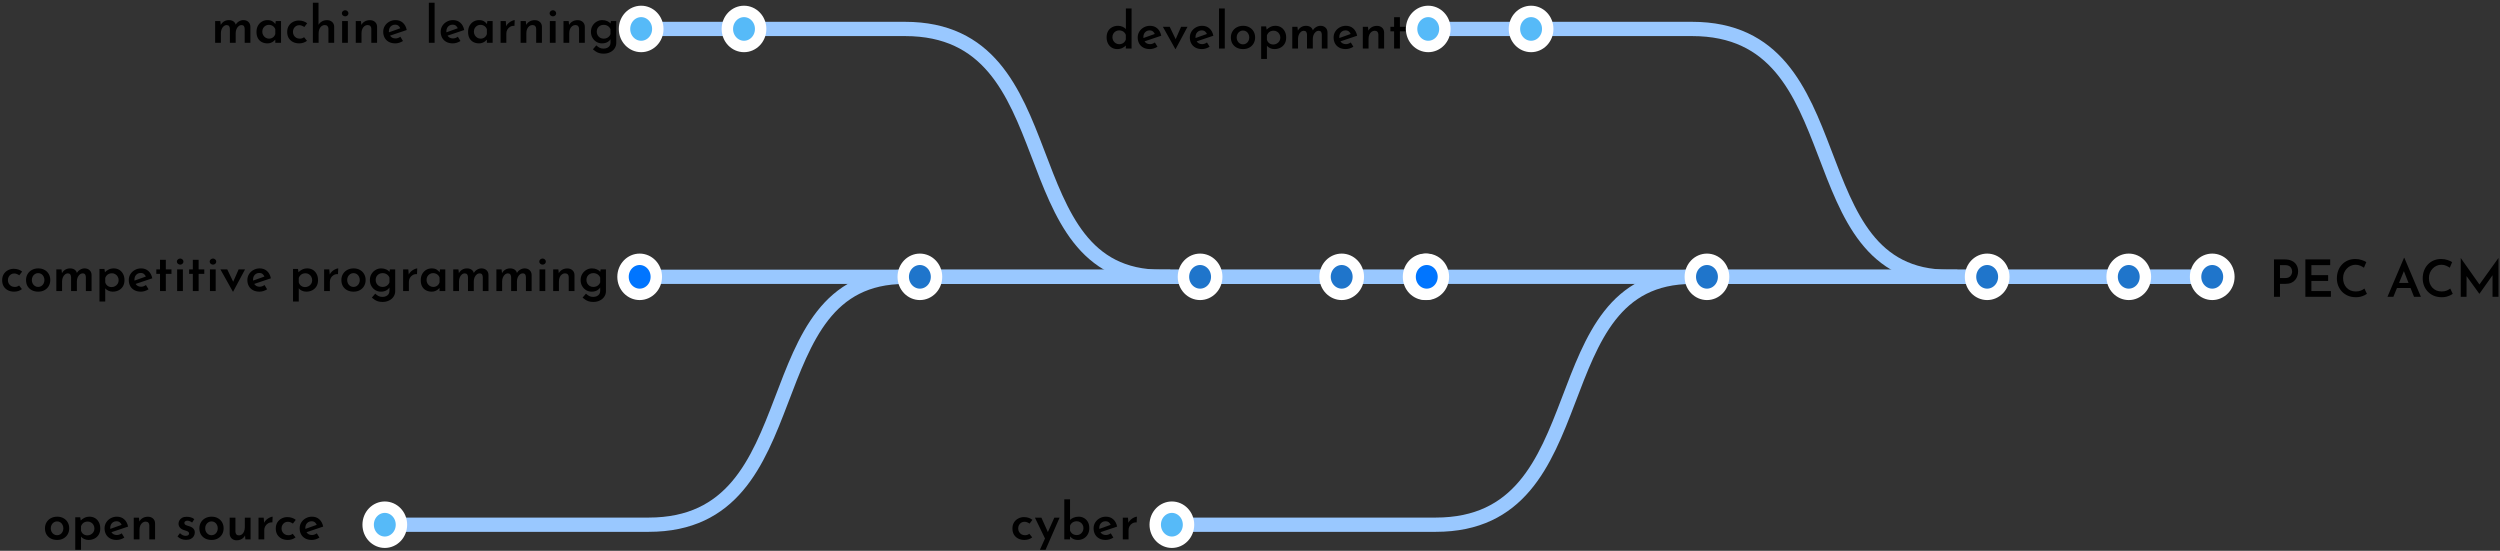 <svg width="876" height="193" viewBox="0 0 876 193" fill="none" xmlns="http://www.w3.org/2000/svg">
    <rect x="0" y="0" width="876" height="193" fill="#333333" stroke="none"/>
    <path d="M77.204 7.386L77.384 8.934L77.312 8.808C77.6 8.256 77.99 7.824 78.482 7.512C78.986 7.2 79.568 7.044 80.228 7.044C80.648 7.044 81.02 7.11 81.344 7.242C81.668 7.374 81.938 7.56 82.154 7.8C82.382 8.04 82.532 8.34 82.604 8.7L82.496 8.736C82.808 8.22 83.21 7.812 83.702 7.512C84.194 7.2 84.716 7.044 85.268 7.044C86.012 7.044 86.606 7.26 87.05 7.692C87.494 8.112 87.722 8.658 87.734 9.33V15H85.736V10.122C85.724 9.75 85.646 9.444 85.502 9.204C85.358 8.952 85.088 8.814 84.692 8.79C84.26 8.79 83.888 8.928 83.576 9.204C83.264 9.468 83.018 9.816 82.838 10.248C82.67 10.668 82.586 11.118 82.586 11.598V15H80.552V10.122C80.54 9.75 80.456 9.444 80.3 9.204C80.144 8.952 79.868 8.814 79.472 8.79C79.052 8.79 78.686 8.928 78.374 9.204C78.062 9.468 77.822 9.816 77.654 10.248C77.486 10.668 77.402 11.112 77.402 11.58V15H75.386V7.386H77.204ZM93.707 15.198C92.987 15.198 92.333 15.048 91.745 14.748C91.169 14.448 90.713 14.004 90.377 13.416C90.041 12.816 89.873 12.078 89.873 11.202C89.873 10.338 90.047 9.6 90.395 8.988C90.755 8.364 91.223 7.884 91.799 7.548C92.387 7.212 93.023 7.044 93.707 7.044C94.439 7.044 95.027 7.188 95.471 7.476C95.927 7.764 96.281 8.106 96.533 8.502L96.425 8.79L96.623 7.386H98.477V15H96.461V13.146L96.659 13.632C96.611 13.704 96.515 13.824 96.371 13.992C96.227 14.148 96.029 14.322 95.777 14.514C95.525 14.706 95.225 14.868 94.877 15C94.541 15.132 94.151 15.198 93.707 15.198ZM94.265 13.542C94.625 13.542 94.949 13.476 95.237 13.344C95.537 13.212 95.789 13.026 95.993 12.786C96.209 12.546 96.365 12.258 96.461 11.922V10.266C96.365 9.954 96.209 9.684 95.993 9.456C95.777 9.216 95.513 9.03 95.201 8.898C94.901 8.766 94.565 8.7 94.193 8.7C93.785 8.7 93.407 8.802 93.059 9.006C92.711 9.21 92.429 9.492 92.213 9.852C92.009 10.212 91.907 10.626 91.907 11.094C91.907 11.55 92.015 11.964 92.231 12.336C92.447 12.708 92.735 13.002 93.095 13.218C93.455 13.434 93.845 13.542 94.265 13.542ZM107.561 14.298C107.225 14.574 106.811 14.796 106.319 14.964C105.839 15.12 105.353 15.198 104.861 15.198C104.021 15.198 103.283 15.036 102.647 14.712C102.011 14.376 101.513 13.914 101.153 13.326C100.805 12.726 100.631 12.012 100.631 11.184C100.631 10.356 100.817 9.642 101.189 9.042C101.573 8.442 102.071 7.986 102.683 7.674C103.307 7.35 103.967 7.188 104.663 7.188C105.299 7.188 105.863 7.278 106.355 7.458C106.847 7.626 107.273 7.86 107.633 8.16L106.625 9.474C106.433 9.318 106.181 9.174 105.869 9.042C105.569 8.898 105.227 8.826 104.843 8.826C104.435 8.826 104.063 8.928 103.727 9.132C103.403 9.336 103.139 9.618 102.935 9.978C102.743 10.326 102.647 10.728 102.647 11.184C102.647 11.616 102.749 12.012 102.953 12.372C103.157 12.732 103.439 13.02 103.799 13.236C104.159 13.44 104.573 13.542 105.041 13.542C105.341 13.542 105.617 13.5 105.869 13.416C106.133 13.32 106.361 13.194 106.553 13.038L107.561 14.298ZM109.628 15V0.96H111.608V9.06L111.572 8.754C111.836 8.262 112.226 7.86 112.742 7.548C113.258 7.224 113.876 7.062 114.596 7.062C115.316 7.062 115.91 7.272 116.378 7.692C116.846 8.112 117.086 8.664 117.098 9.348V15H115.082V10.068C115.07 9.684 114.962 9.378 114.758 9.15C114.554 8.91 114.23 8.784 113.786 8.772C113.378 8.772 113.012 8.898 112.688 9.15C112.364 9.402 112.106 9.744 111.914 10.176C111.734 10.596 111.644 11.076 111.644 11.616V15H109.628ZM119.876 7.386H121.892V15H119.876V7.386ZM119.786 4.668C119.786 4.356 119.906 4.098 120.146 3.894C120.398 3.69 120.668 3.588 120.956 3.588C121.244 3.588 121.502 3.69 121.73 3.894C121.97 4.098 122.09 4.356 122.09 4.668C122.09 4.98 121.97 5.238 121.73 5.442C121.502 5.634 121.244 5.73 120.956 5.73C120.668 5.73 120.398 5.628 120.146 5.424C119.906 5.22 119.786 4.968 119.786 4.668ZM126.475 7.386L126.655 9.024L126.583 8.808C126.847 8.28 127.237 7.86 127.753 7.548C128.281 7.224 128.905 7.062 129.625 7.062C130.345 7.062 130.939 7.272 131.407 7.692C131.875 8.112 132.115 8.664 132.127 9.348V15H130.111V10.068C130.099 9.684 129.991 9.378 129.787 9.15C129.583 8.91 129.259 8.784 128.815 8.772C128.407 8.772 128.041 8.898 127.717 9.15C127.393 9.39 127.135 9.726 126.943 10.158C126.763 10.578 126.673 11.064 126.673 11.616V15H124.657V7.386H126.475ZM138.542 15.198C137.642 15.198 136.874 15.024 136.238 14.676C135.602 14.328 135.116 13.848 134.78 13.236C134.444 12.612 134.276 11.91 134.276 11.13C134.276 10.362 134.468 9.672 134.852 9.06C135.236 8.448 135.752 7.962 136.4 7.602C137.06 7.23 137.786 7.044 138.578 7.044C139.622 7.044 140.48 7.35 141.152 7.962C141.836 8.562 142.292 9.414 142.52 10.518L136.382 12.588L135.914 11.454L140.702 9.744L140.288 9.978C140.156 9.618 139.94 9.306 139.64 9.042C139.352 8.778 138.944 8.646 138.416 8.646C137.996 8.646 137.624 8.748 137.3 8.952C136.976 9.144 136.718 9.42 136.526 9.78C136.346 10.128 136.256 10.542 136.256 11.022C136.256 11.514 136.358 11.946 136.562 12.318C136.766 12.69 137.042 12.978 137.39 13.182C137.738 13.374 138.134 13.47 138.578 13.47C138.89 13.47 139.19 13.416 139.478 13.308C139.766 13.2 140.036 13.056 140.288 12.876L141.206 14.37C140.81 14.622 140.372 14.826 139.892 14.982C139.424 15.126 138.974 15.198 138.542 15.198ZM150.269 0.96H152.285V15H150.269V0.96ZM158.686 15.198C157.786 15.198 157.018 15.024 156.382 14.676C155.746 14.328 155.26 13.848 154.924 13.236C154.588 12.612 154.42 11.91 154.42 11.13C154.42 10.362 154.612 9.672 154.996 9.06C155.38 8.448 155.896 7.962 156.544 7.602C157.204 7.23 157.93 7.044 158.722 7.044C159.766 7.044 160.624 7.35 161.296 7.962C161.98 8.562 162.436 9.414 162.664 10.518L156.526 12.588L156.058 11.454L160.846 9.744L160.432 9.978C160.3 9.618 160.084 9.306 159.784 9.042C159.496 8.778 159.088 8.646 158.56 8.646C158.14 8.646 157.768 8.748 157.444 8.952C157.12 9.144 156.862 9.42 156.67 9.78C156.49 10.128 156.4 10.542 156.4 11.022C156.4 11.514 156.502 11.946 156.706 12.318C156.91 12.69 157.186 12.978 157.534 13.182C157.882 13.374 158.278 13.47 158.722 13.47C159.034 13.47 159.334 13.416 159.622 13.308C159.91 13.2 160.18 13.056 160.432 12.876L161.35 14.37C160.954 14.622 160.516 14.826 160.036 14.982C159.568 15.126 159.118 15.198 158.686 15.198ZM167.852 15.198C167.132 15.198 166.478 15.048 165.89 14.748C165.314 14.448 164.858 14.004 164.522 13.416C164.186 12.816 164.018 12.078 164.018 11.202C164.018 10.338 164.192 9.6 164.54 8.988C164.9 8.364 165.368 7.884 165.944 7.548C166.532 7.212 167.168 7.044 167.852 7.044C168.584 7.044 169.172 7.188 169.616 7.476C170.072 7.764 170.426 8.106 170.678 8.502L170.57 8.79L170.768 7.386H172.622V15H170.606V13.146L170.804 13.632C170.756 13.704 170.66 13.824 170.516 13.992C170.372 14.148 170.174 14.322 169.922 14.514C169.67 14.706 169.37 14.868 169.022 15C168.686 15.132 168.296 15.198 167.852 15.198ZM168.41 13.542C168.77 13.542 169.094 13.476 169.382 13.344C169.682 13.212 169.934 13.026 170.138 12.786C170.354 12.546 170.51 12.258 170.606 11.922V10.266C170.51 9.954 170.354 9.684 170.138 9.456C169.922 9.216 169.658 9.03 169.346 8.898C169.046 8.766 168.71 8.7 168.338 8.7C167.93 8.7 167.552 8.802 167.204 9.006C166.856 9.21 166.574 9.492 166.358 9.852C166.154 10.212 166.052 10.626 166.052 11.094C166.052 11.55 166.16 11.964 166.376 12.336C166.592 12.708 166.88 13.002 167.24 13.218C167.6 13.434 167.99 13.542 168.41 13.542ZM177.224 7.386L177.404 9.546L177.332 9.24C177.548 8.784 177.842 8.394 178.214 8.07C178.598 7.734 178.988 7.482 179.384 7.314C179.78 7.134 180.104 7.044 180.356 7.044L180.266 9.06C179.69 9.012 179.186 9.12 178.754 9.384C178.334 9.636 178.004 9.972 177.764 10.392C177.536 10.812 177.422 11.256 177.422 11.724V15H175.406V7.386H177.224ZM184.237 7.386L184.417 9.024L184.345 8.808C184.609 8.28 184.999 7.86 185.515 7.548C186.043 7.224 186.667 7.062 187.387 7.062C188.107 7.062 188.701 7.272 189.169 7.692C189.637 8.112 189.877 8.664 189.889 9.348V15H187.873V10.068C187.861 9.684 187.753 9.378 187.549 9.15C187.345 8.91 187.021 8.784 186.577 8.772C186.169 8.772 185.803 8.898 185.479 9.15C185.155 9.39 184.897 9.726 184.705 10.158C184.525 10.578 184.435 11.064 184.435 11.616V15H182.419V7.386H184.237ZM192.667 7.386H194.683V15H192.667V7.386ZM192.577 4.668C192.577 4.356 192.697 4.098 192.937 3.894C193.189 3.69 193.459 3.588 193.747 3.588C194.035 3.588 194.293 3.69 194.521 3.894C194.761 4.098 194.881 4.356 194.881 4.668C194.881 4.98 194.761 5.238 194.521 5.442C194.293 5.634 194.035 5.73 193.747 5.73C193.459 5.73 193.189 5.628 192.937 5.424C192.697 5.22 192.577 4.968 192.577 4.668ZM199.267 7.386L199.447 9.024L199.375 8.808C199.639 8.28 200.029 7.86 200.545 7.548C201.073 7.224 201.697 7.062 202.417 7.062C203.137 7.062 203.731 7.272 204.199 7.692C204.667 8.112 204.907 8.664 204.919 9.348V15H202.903V10.068C202.891 9.684 202.783 9.378 202.579 9.15C202.375 8.91 202.051 8.784 201.607 8.772C201.199 8.772 200.833 8.898 200.509 9.15C200.185 9.39 199.927 9.726 199.735 10.158C199.555 10.578 199.465 11.064 199.465 11.616V15H197.449V7.386H199.267ZM211.495 18.798C210.871 18.798 210.337 18.726 209.893 18.582C209.449 18.438 209.053 18.246 208.705 18.006C208.369 17.778 208.051 17.538 207.751 17.286L208.939 15.9C209.287 16.224 209.653 16.494 210.037 16.71C210.433 16.926 210.907 17.034 211.459 17.034C211.951 17.034 212.377 16.95 212.737 16.782C213.109 16.614 213.397 16.38 213.601 16.08C213.805 15.78 213.913 15.42 213.925 15V13.11L214.051 13.488C213.847 13.956 213.475 14.358 212.935 14.694C212.395 15.03 211.723 15.198 210.919 15.198C210.223 15.198 209.581 15.024 208.993 14.676C208.405 14.316 207.937 13.83 207.589 13.218C207.241 12.606 207.067 11.916 207.067 11.148C207.067 10.356 207.247 9.654 207.607 9.042C207.979 8.418 208.465 7.932 209.065 7.584C209.677 7.224 210.325 7.044 211.009 7.044C211.681 7.044 212.275 7.164 212.791 7.404C213.319 7.644 213.715 7.944 213.979 8.304L213.871 8.592L214.087 7.386H215.941V15.036C215.941 15.744 215.749 16.38 215.365 16.944C214.993 17.52 214.471 17.97 213.799 18.294C213.139 18.63 212.371 18.798 211.495 18.798ZM209.101 11.094C209.101 11.55 209.203 11.964 209.407 12.336C209.623 12.708 209.911 13.002 210.271 13.218C210.643 13.434 211.057 13.542 211.513 13.542C211.909 13.542 212.263 13.476 212.575 13.344C212.899 13.212 213.175 13.026 213.403 12.786C213.643 12.546 213.817 12.264 213.925 11.94V10.284C213.817 9.96 213.643 9.684 213.403 9.456C213.175 9.216 212.899 9.03 212.575 8.898C212.263 8.766 211.909 8.7 211.513 8.7C211.057 8.7 210.643 8.802 210.271 9.006C209.911 9.21 209.623 9.492 209.407 9.852C209.203 10.212 209.101 10.626 209.101 11.094Z" fill="black"/>
    <path d="M15.756 185.112C15.756 184.344 15.936 183.654 16.296 183.042C16.656 182.418 17.16 181.932 17.808 181.584C18.468 181.224 19.212 181.044 20.04 181.044C20.892 181.044 21.63 181.224 22.254 181.584C22.89 181.932 23.382 182.418 23.73 183.042C24.078 183.654 24.252 184.344 24.252 185.112C24.252 185.88 24.078 186.576 23.73 187.2C23.382 187.812 22.89 188.298 22.254 188.658C21.63 189.018 20.886 189.198 20.022 189.198C19.206 189.198 18.474 189.036 17.826 188.712C17.178 188.376 16.668 187.902 16.296 187.29C15.936 186.678 15.756 185.952 15.756 185.112ZM17.79 185.13C17.79 185.574 17.886 185.982 18.078 186.354C18.27 186.714 18.534 187.002 18.87 187.218C19.206 187.434 19.578 187.542 19.986 187.542C20.43 187.542 20.814 187.434 21.138 187.218C21.474 187.002 21.732 186.714 21.912 186.354C22.104 185.982 22.2 185.574 22.2 185.13C22.2 184.674 22.104 184.266 21.912 183.906C21.732 183.534 21.474 183.24 21.138 183.024C20.814 182.808 20.43 182.7 19.986 182.7C19.566 182.7 19.188 182.814 18.852 183.042C18.528 183.258 18.27 183.546 18.078 183.906C17.886 184.266 17.79 184.674 17.79 185.13ZM30.996 189.198C30.468 189.198 29.958 189.084 29.466 188.856C28.974 188.628 28.578 188.316 28.278 187.92L28.386 187.308V192.654H26.37V181.242H28.116L28.386 183.006L28.206 182.466C28.578 182.058 29.028 181.722 29.556 181.458C30.096 181.182 30.702 181.044 31.374 181.044C32.094 181.044 32.736 181.212 33.3 181.548C33.864 181.884 34.308 182.364 34.632 182.988C34.968 183.6 35.136 184.326 35.136 185.166C35.136 186.006 34.956 186.726 34.596 187.326C34.236 187.926 33.744 188.388 33.12 188.712C32.496 189.036 31.788 189.198 30.996 189.198ZM30.6 187.596C31.044 187.596 31.452 187.494 31.824 187.29C32.208 187.086 32.514 186.804 32.742 186.444C32.97 186.072 33.084 185.658 33.084 185.202C33.084 184.722 32.976 184.302 32.76 183.942C32.556 183.57 32.274 183.282 31.914 183.078C31.566 182.862 31.176 182.754 30.744 182.754C30.348 182.754 29.994 182.82 29.682 182.952C29.37 183.084 29.106 183.276 28.89 183.528C28.674 183.768 28.506 184.056 28.386 184.392V185.922C28.47 186.246 28.614 186.534 28.818 186.786C29.022 187.038 29.28 187.236 29.592 187.38C29.904 187.524 30.24 187.596 30.6 187.596ZM40.905 189.198C40.005 189.198 39.237 189.024 38.601 188.676C37.965 188.328 37.479 187.848 37.143 187.236C36.807 186.612 36.639 185.91 36.639 185.13C36.639 184.362 36.831 183.672 37.215 183.06C37.599 182.448 38.115 181.962 38.763 181.602C39.423 181.23 40.149 181.044 40.941 181.044C41.985 181.044 42.843 181.35 43.515 181.962C44.199 182.562 44.655 183.414 44.883 184.518L38.745 186.588L38.277 185.454L43.065 183.744L42.651 183.978C42.519 183.618 42.303 183.306 42.003 183.042C41.715 182.778 41.307 182.646 40.779 182.646C40.359 182.646 39.987 182.748 39.663 182.952C39.339 183.144 39.081 183.42 38.889 183.78C38.709 184.128 38.619 184.542 38.619 185.022C38.619 185.514 38.721 185.946 38.925 186.318C39.129 186.69 39.405 186.978 39.753 187.182C40.101 187.374 40.497 187.47 40.941 187.47C41.253 187.47 41.553 187.416 41.841 187.308C42.129 187.2 42.399 187.056 42.651 186.876L43.569 188.37C43.173 188.622 42.735 188.826 42.255 188.982C41.787 189.126 41.337 189.198 40.905 189.198ZM48.684 181.386L48.864 183.024L48.792 182.808C49.056 182.28 49.447 181.86 49.962 181.548C50.49 181.224 51.114 181.062 51.834 181.062C52.554 181.062 53.148 181.272 53.617 181.692C54.084 182.112 54.325 182.664 54.337 183.348V189H52.321V184.068C52.309 183.684 52.2 183.378 51.996 183.15C51.792 182.91 51.468 182.784 51.025 182.772C50.617 182.772 50.251 182.898 49.926 183.15C49.602 183.39 49.344 183.726 49.153 184.158C48.972 184.578 48.883 185.064 48.883 185.616V189H46.867V181.386H48.684ZM65.166 189.162C64.59 189.162 64.038 189.06 63.51 188.856C62.994 188.652 62.556 188.352 62.196 187.956L63.06 186.822C63.396 187.146 63.726 187.386 64.05 187.542C64.386 187.686 64.704 187.758 65.004 187.758C65.232 187.758 65.436 187.734 65.616 187.686C65.808 187.626 65.958 187.536 66.066 187.416C66.186 187.296 66.246 187.134 66.246 186.93C66.246 186.69 66.162 186.504 65.994 186.372C65.826 186.228 65.61 186.114 65.346 186.03C65.082 185.934 64.806 185.844 64.518 185.76C63.858 185.556 63.366 185.256 63.042 184.86C62.718 184.464 62.556 184.008 62.556 183.492C62.556 183.096 62.658 182.718 62.862 182.358C63.066 181.986 63.378 181.68 63.798 181.44C64.218 181.2 64.746 181.08 65.382 181.08C65.958 181.08 66.456 181.146 66.876 181.278C67.308 181.398 67.71 181.608 68.082 181.908L67.308 183.114C67.092 182.91 66.834 182.754 66.534 182.646C66.246 182.526 65.982 182.46 65.742 182.448C65.526 182.436 65.334 182.466 65.166 182.538C64.998 182.598 64.86 182.688 64.752 182.808C64.656 182.928 64.608 183.066 64.608 183.222C64.596 183.462 64.674 183.654 64.842 183.798C65.022 183.942 65.25 184.056 65.526 184.14C65.802 184.224 66.078 184.314 66.354 184.41C66.726 184.518 67.056 184.668 67.344 184.86C67.632 185.052 67.854 185.286 68.01 185.562C68.178 185.826 68.262 186.156 68.262 186.552C68.262 187.008 68.148 187.44 67.92 187.848C67.692 188.244 67.35 188.562 66.894 188.802C66.438 189.042 65.862 189.162 65.166 189.162ZM69.862 185.112C69.862 184.344 70.041 183.654 70.401 183.042C70.761 182.418 71.266 181.932 71.913 181.584C72.573 181.224 73.317 181.044 74.145 181.044C74.998 181.044 75.736 181.224 76.359 181.584C76.996 181.932 77.487 182.418 77.835 183.042C78.183 183.654 78.358 184.344 78.358 185.112C78.358 185.88 78.183 186.576 77.835 187.2C77.487 187.812 76.996 188.298 76.359 188.658C75.736 189.018 74.992 189.198 74.127 189.198C73.311 189.198 72.579 189.036 71.931 188.712C71.284 188.376 70.773 187.902 70.401 187.29C70.041 186.678 69.862 185.952 69.862 185.112ZM71.895 185.13C71.895 185.574 71.992 185.982 72.183 186.354C72.376 186.714 72.639 187.002 72.975 187.218C73.311 187.434 73.683 187.542 74.091 187.542C74.535 187.542 74.919 187.434 75.243 187.218C75.579 187.002 75.838 186.714 76.017 186.354C76.21 185.982 76.305 185.574 76.305 185.13C76.305 184.674 76.21 184.266 76.017 183.906C75.838 183.534 75.579 183.24 75.243 183.024C74.919 182.808 74.535 182.7 74.091 182.7C73.671 182.7 73.293 182.814 72.957 183.042C72.633 183.258 72.376 183.546 72.183 183.906C71.992 184.266 71.895 184.674 71.895 185.13ZM82.924 189.324C82.228 189.324 81.652 189.114 81.196 188.694C80.74 188.262 80.5 187.71 80.476 187.038V181.386H82.492V186.318C82.516 186.69 82.624 186.996 82.816 187.236C83.008 187.476 83.314 187.596 83.734 187.596C84.13 187.596 84.484 187.476 84.796 187.236C85.108 186.984 85.348 186.642 85.516 186.21C85.696 185.778 85.786 185.292 85.786 184.752V181.386H87.802V189H85.984L85.822 187.326L85.876 187.596C85.72 187.92 85.498 188.22 85.21 188.496C84.922 188.76 84.58 188.964 84.184 189.108C83.8 189.252 83.38 189.324 82.924 189.324ZM92.401 181.386L92.581 183.546L92.509 183.24C92.725 182.784 93.019 182.394 93.391 182.07C93.775 181.734 94.165 181.482 94.561 181.314C94.957 181.134 95.281 181.044 95.533 181.044L95.443 183.06C94.867 183.012 94.363 183.12 93.931 183.384C93.511 183.636 93.181 183.972 92.941 184.392C92.713 184.812 92.599 185.256 92.599 185.724V189H90.583V181.386H92.401ZM103.563 188.298C103.227 188.574 102.813 188.796 102.321 188.964C101.841 189.12 101.355 189.198 100.863 189.198C100.023 189.198 99.285 189.036 98.649 188.712C98.013 188.376 97.515 187.914 97.155 187.326C96.807 186.726 96.633 186.012 96.633 185.184C96.633 184.356 96.819 183.642 97.191 183.042C97.575 182.442 98.073 181.986 98.685 181.674C99.309 181.35 99.969 181.188 100.665 181.188C101.301 181.188 101.865 181.278 102.357 181.458C102.849 181.626 103.275 181.86 103.635 182.16L102.627 183.474C102.435 183.318 102.183 183.174 101.871 183.042C101.571 182.898 101.229 182.826 100.845 182.826C100.437 182.826 100.065 182.928 99.729 183.132C99.405 183.336 99.141 183.618 98.937 183.978C98.745 184.326 98.649 184.728 98.649 185.184C98.649 185.616 98.751 186.012 98.955 186.372C99.159 186.732 99.441 187.02 99.801 187.236C100.161 187.44 100.575 187.542 101.043 187.542C101.343 187.542 101.619 187.5 101.871 187.416C102.135 187.32 102.363 187.194 102.555 187.038L103.563 188.298ZM109.266 189.198C108.366 189.198 107.598 189.024 106.962 188.676C106.326 188.328 105.84 187.848 105.504 187.236C105.168 186.612 105 185.91 105 185.13C105 184.362 105.192 183.672 105.576 183.06C105.96 182.448 106.476 181.962 107.124 181.602C107.784 181.23 108.51 181.044 109.302 181.044C110.346 181.044 111.204 181.35 111.876 181.962C112.56 182.562 113.016 183.414 113.244 184.518L107.106 186.588L106.638 185.454L111.426 183.744L111.012 183.978C110.88 183.618 110.664 183.306 110.364 183.042C110.076 182.778 109.668 182.646 109.14 182.646C108.72 182.646 108.348 182.748 108.024 182.952C107.7 183.144 107.442 183.42 107.25 183.78C107.07 184.128 106.98 184.542 106.98 185.022C106.98 185.514 107.082 185.946 107.286 186.318C107.49 186.69 107.766 186.978 108.114 187.182C108.462 187.374 108.858 187.47 109.302 187.47C109.614 187.47 109.914 187.416 110.202 187.308C110.49 187.2 110.76 187.056 111.012 186.876L111.93 188.37C111.534 188.622 111.096 188.826 110.616 188.982C110.148 189.126 109.698 189.198 109.266 189.198Z" fill="black"/>
    <path d="M361.686 188.298C361.35 188.574 360.936 188.796 360.444 188.964C359.964 189.12 359.478 189.198 358.986 189.198C358.146 189.198 357.408 189.036 356.772 188.712C356.136 188.376 355.638 187.914 355.278 187.326C354.93 186.726 354.756 186.012 354.756 185.184C354.756 184.356 354.942 183.642 355.314 183.042C355.698 182.442 356.196 181.986 356.808 181.674C357.432 181.35 358.092 181.188 358.788 181.188C359.424 181.188 359.988 181.278 360.48 181.458C360.972 181.626 361.398 181.86 361.758 182.16L360.75 183.474C360.558 183.318 360.306 183.174 359.994 183.042C359.694 182.898 359.352 182.826 358.968 182.826C358.56 182.826 358.188 182.928 357.852 183.132C357.528 183.336 357.264 183.618 357.06 183.978C356.868 184.326 356.772 184.728 356.772 185.184C356.772 185.616 356.874 186.012 357.078 186.372C357.282 186.732 357.564 187.02 357.924 187.236C358.284 187.44 358.698 187.542 359.166 187.542C359.466 187.542 359.742 187.5 359.994 187.416C360.258 187.32 360.486 187.194 360.678 187.038L361.686 188.298ZM364.383 192.654L369.441 181.386H371.277L366.363 192.654H364.383ZM366.345 189.054L362.637 181.386H364.905L367.893 188.028L366.345 189.054ZM377.735 189.198C377.051 189.198 376.463 189.066 375.971 188.802C375.479 188.526 375.077 188.178 374.765 187.758L374.945 187.236V189H372.929V174.96H374.945V182.952L374.909 182.232C375.209 181.884 375.629 181.602 376.169 181.386C376.709 181.158 377.321 181.044 378.005 181.044C378.677 181.044 379.289 181.206 379.841 181.53C380.405 181.842 380.855 182.298 381.191 182.898C381.527 183.498 381.695 184.218 381.695 185.058C381.695 185.91 381.509 186.648 381.137 187.272C380.777 187.896 380.291 188.376 379.679 188.712C379.079 189.036 378.431 189.198 377.735 189.198ZM377.303 187.488C377.735 187.488 378.125 187.386 378.473 187.182C378.833 186.966 379.115 186.672 379.319 186.3C379.535 185.928 379.643 185.508 379.643 185.04C379.643 184.584 379.535 184.176 379.319 183.816C379.115 183.456 378.833 183.174 378.473 182.97C378.125 182.754 377.735 182.646 377.303 182.646C376.919 182.646 376.565 182.712 376.241 182.844C375.929 182.976 375.659 183.162 375.431 183.402C375.215 183.63 375.053 183.9 374.945 184.212V185.904C375.065 186.216 375.233 186.492 375.449 186.732C375.665 186.972 375.929 187.158 376.241 187.29C376.565 187.422 376.919 187.488 377.303 187.488ZM387.463 189.198C386.563 189.198 385.795 189.024 385.159 188.676C384.523 188.328 384.037 187.848 383.701 187.236C383.365 186.612 383.197 185.91 383.197 185.13C383.197 184.362 383.389 183.672 383.773 183.06C384.157 182.448 384.673 181.962 385.321 181.602C385.981 181.23 386.707 181.044 387.499 181.044C388.543 181.044 389.401 181.35 390.073 181.962C390.757 182.562 391.213 183.414 391.441 184.518L385.303 186.588L384.835 185.454L389.623 183.744L389.209 183.978C389.077 183.618 388.861 183.306 388.561 183.042C388.273 182.778 387.865 182.646 387.337 182.646C386.917 182.646 386.545 182.748 386.221 182.952C385.897 183.144 385.639 183.42 385.447 183.78C385.267 184.128 385.177 184.542 385.177 185.022C385.177 185.514 385.279 185.946 385.483 186.318C385.687 186.69 385.963 186.978 386.311 187.182C386.659 187.374 387.055 187.47 387.499 187.47C387.811 187.47 388.111 187.416 388.399 187.308C388.687 187.2 388.957 187.056 389.209 186.876L390.127 188.37C389.731 188.622 389.293 188.826 388.813 188.982C388.345 189.126 387.895 189.198 387.463 189.198ZM395.243 181.386L395.423 183.546L395.351 183.24C395.567 182.784 395.861 182.394 396.233 182.07C396.617 181.734 397.007 181.482 397.403 181.314C397.799 181.134 398.123 181.044 398.375 181.044L398.285 183.06C397.709 183.012 397.205 183.12 396.773 183.384C396.353 183.636 396.023 183.972 395.783 184.392C395.555 184.812 395.441 185.256 395.441 185.724V189H393.425V181.386H395.243Z" fill="black"/>
    <path d="M7.686 101.298C7.35 101.574 6.936 101.796 6.444 101.964C5.964 102.12 5.478 102.198 4.986 102.198C4.146 102.198 3.408 102.036 2.772 101.712C2.136 101.376 1.638 100.914 1.278 100.326C0.93 99.726 0.756 99.012 0.756 98.184C0.756 97.356 0.942 96.642 1.314 96.042C1.698 95.442 2.196 94.986 2.808 94.674C3.432 94.35 4.092 94.188 4.788 94.188C5.424 94.188 5.988 94.278 6.48 94.458C6.972 94.626 7.398 94.86 7.758 95.16L6.75 96.474C6.558 96.318 6.306 96.174 5.994 96.042C5.694 95.898 5.352 95.826 4.968 95.826C4.56 95.826 4.188 95.928 3.852 96.132C3.528 96.336 3.264 96.618 3.06 96.978C2.868 97.326 2.772 97.728 2.772 98.184C2.772 98.616 2.874 99.012 3.078 99.372C3.282 99.732 3.564 100.02 3.924 100.236C4.284 100.44 4.698 100.542 5.166 100.542C5.466 100.542 5.742 100.5 5.994 100.416C6.258 100.32 6.486 100.194 6.678 100.038L7.686 101.298ZM9.123 98.112C9.123 97.344 9.303 96.654 9.663 96.042C10.023 95.418 10.527 94.932 11.175 94.584C11.835 94.224 12.579 94.044 13.407 94.044C14.259 94.044 14.997 94.224 15.621 94.584C16.257 94.932 16.749 95.418 17.097 96.042C17.445 96.654 17.619 97.344 17.619 98.112C17.619 98.88 17.445 99.576 17.097 100.2C16.749 100.812 16.257 101.298 15.621 101.658C14.997 102.018 14.253 102.198 13.389 102.198C12.573 102.198 11.841 102.036 11.193 101.712C10.545 101.376 10.035 100.902 9.663 100.29C9.303 99.678 9.123 98.952 9.123 98.112ZM11.157 98.13C11.157 98.574 11.253 98.982 11.445 99.354C11.637 99.714 11.901 100.002 12.237 100.218C12.573 100.434 12.945 100.542 13.353 100.542C13.797 100.542 14.181 100.434 14.505 100.218C14.841 100.002 15.099 99.714 15.279 99.354C15.471 98.982 15.567 98.574 15.567 98.13C15.567 97.674 15.471 97.266 15.279 96.906C15.099 96.534 14.841 96.24 14.505 96.024C14.181 95.808 13.797 95.7 13.353 95.7C12.933 95.7 12.555 95.814 12.219 96.042C11.895 96.258 11.637 96.546 11.445 96.906C11.253 97.266 11.157 97.674 11.157 98.13ZM21.556 94.386L21.736 95.934L21.664 95.808C21.952 95.256 22.342 94.824 22.834 94.512C23.338 94.2 23.92 94.044 24.58 94.044C25 94.044 25.372 94.11 25.696 94.242C26.02 94.374 26.29 94.56 26.506 94.8C26.734 95.04 26.884 95.34 26.956 95.7L26.848 95.736C27.16 95.22 27.562 94.812 28.054 94.512C28.546 94.2 29.068 94.044 29.62 94.044C30.364 94.044 30.958 94.26 31.402 94.692C31.846 95.112 32.074 95.658 32.086 96.33V102H30.088V97.122C30.076 96.75 29.998 96.444 29.854 96.204C29.71 95.952 29.44 95.814 29.044 95.79C28.612 95.79 28.24 95.928 27.928 96.204C27.616 96.468 27.37 96.816 27.19 97.248C27.022 97.668 26.938 98.118 26.938 98.598V102H24.904V97.122C24.892 96.75 24.808 96.444 24.652 96.204C24.496 95.952 24.22 95.814 23.824 95.79C23.404 95.79 23.038 95.928 22.726 96.204C22.414 96.468 22.174 96.816 22.006 97.248C21.838 97.668 21.754 98.112 21.754 98.58V102H19.738V94.386H21.556ZM39.481 102.198C38.953 102.198 38.443 102.084 37.951 101.856C37.459 101.628 37.063 101.316 36.763 100.92L36.871 100.308V105.654H34.855V94.242H36.601L36.871 96.006L36.691 95.466C37.063 95.058 37.513 94.722 38.041 94.458C38.581 94.182 39.187 94.044 39.859 94.044C40.579 94.044 41.221 94.212 41.785 94.548C42.349 94.884 42.793 95.364 43.117 95.988C43.453 96.6 43.621 97.326 43.621 98.166C43.621 99.006 43.441 99.726 43.081 100.326C42.721 100.926 42.229 101.388 41.605 101.712C40.981 102.036 40.273 102.198 39.481 102.198ZM39.085 100.596C39.529 100.596 39.937 100.494 40.309 100.29C40.693 100.086 40.999 99.804 41.227 99.444C41.455 99.072 41.569 98.658 41.569 98.202C41.569 97.722 41.461 97.302 41.245 96.942C41.041 96.57 40.759 96.282 40.399 96.078C40.051 95.862 39.661 95.754 39.229 95.754C38.833 95.754 38.479 95.82 38.167 95.952C37.855 96.084 37.591 96.276 37.375 96.528C37.159 96.768 36.991 97.056 36.871 97.392V98.922C36.955 99.246 37.099 99.534 37.303 99.786C37.507 100.038 37.765 100.236 38.077 100.38C38.389 100.524 38.725 100.596 39.085 100.596ZM49.389 102.198C48.489 102.198 47.721 102.024 47.085 101.676C46.449 101.328 45.963 100.848 45.627 100.236C45.291 99.612 45.123 98.91 45.123 98.13C45.123 97.362 45.315 96.672 45.699 96.06C46.083 95.448 46.599 94.962 47.247 94.602C47.907 94.23 48.633 94.044 49.425 94.044C50.469 94.044 51.327 94.35 51.999 94.962C52.683 95.562 53.139 96.414 53.367 97.518L47.229 99.588L46.761 98.454L51.549 96.744L51.135 96.978C51.003 96.618 50.787 96.306 50.487 96.042C50.199 95.778 49.791 95.646 49.263 95.646C48.843 95.646 48.471 95.748 48.147 95.952C47.823 96.144 47.565 96.42 47.373 96.78C47.193 97.128 47.103 97.542 47.103 98.022C47.103 98.514 47.205 98.946 47.409 99.318C47.613 99.69 47.889 99.978 48.237 100.182C48.585 100.374 48.981 100.47 49.425 100.47C49.737 100.47 50.037 100.416 50.325 100.308C50.613 100.2 50.883 100.056 51.135 99.876L52.053 101.37C51.657 101.622 51.219 101.826 50.739 101.982C50.271 102.126 49.821 102.198 49.389 102.198ZM56.071 91.038H58.105V94.386H60.085V95.97H58.105V102H56.071V95.97H54.775V94.386H56.071V91.038ZM62.066 94.386H64.082V102H62.066V94.386ZM61.976 91.668C61.976 91.356 62.096 91.098 62.336 90.894C62.588 90.69 62.858 90.588 63.146 90.588C63.434 90.588 63.692 90.69 63.92 90.894C64.16 91.098 64.28 91.356 64.28 91.668C64.28 91.98 64.16 92.238 63.92 92.442C63.692 92.634 63.434 92.73 63.146 92.73C62.858 92.73 62.588 92.628 62.336 92.424C62.096 92.22 61.976 91.968 61.976 91.668ZM67.567 91.038H69.601V94.386H71.581V95.97H69.601V102H67.567V95.97H66.271V94.386H67.567V91.038ZM73.562 94.386H75.578V102H73.562V94.386ZM73.472 91.668C73.472 91.356 73.592 91.098 73.832 90.894C74.084 90.69 74.354 90.588 74.642 90.588C74.93 90.588 75.188 90.69 75.416 90.894C75.656 91.098 75.776 91.356 75.776 91.668C75.776 91.98 75.656 92.238 75.416 92.442C75.188 92.634 74.93 92.73 74.642 92.73C74.354 92.73 74.084 92.628 73.832 92.424C73.592 92.22 73.472 91.968 73.472 91.668ZM81.601 102.198L77.227 94.386H79.621L82.375 100.11L81.133 100.056L83.617 94.386H85.867L81.691 102.198H81.601ZM90.944 102.198C90.044 102.198 89.276 102.024 88.64 101.676C88.004 101.328 87.518 100.848 87.182 100.236C86.846 99.612 86.678 98.91 86.678 98.13C86.678 97.362 86.87 96.672 87.254 96.06C87.638 95.448 88.154 94.962 88.802 94.602C89.462 94.23 90.188 94.044 90.98 94.044C92.024 94.044 92.882 94.35 93.554 94.962C94.238 95.562 94.694 96.414 94.922 97.518L88.784 99.588L88.316 98.454L93.104 96.744L92.69 96.978C92.558 96.618 92.342 96.306 92.042 96.042C91.754 95.778 91.346 95.646 90.818 95.646C90.398 95.646 90.026 95.748 89.702 95.952C89.378 96.144 89.12 96.42 88.928 96.78C88.748 97.128 88.658 97.542 88.658 98.022C88.658 98.514 88.76 98.946 88.964 99.318C89.168 99.69 89.444 99.978 89.792 100.182C90.14 100.374 90.536 100.47 90.98 100.47C91.292 100.47 91.592 100.416 91.88 100.308C92.168 100.2 92.438 100.056 92.69 99.876L93.608 101.37C93.212 101.622 92.774 101.826 92.294 101.982C91.826 102.126 91.376 102.198 90.944 102.198ZM107.297 102.198C106.769 102.198 106.259 102.084 105.767 101.856C105.275 101.628 104.879 101.316 104.579 100.92L104.687 100.308V105.654H102.671V94.242H104.417L104.687 96.006L104.507 95.466C104.879 95.058 105.329 94.722 105.857 94.458C106.397 94.182 107.003 94.044 107.675 94.044C108.395 94.044 109.037 94.212 109.601 94.548C110.165 94.884 110.609 95.364 110.933 95.988C111.269 96.6 111.437 97.326 111.437 98.166C111.437 99.006 111.257 99.726 110.897 100.326C110.537 100.926 110.045 101.388 109.421 101.712C108.797 102.036 108.089 102.198 107.297 102.198ZM106.901 100.596C107.345 100.596 107.753 100.494 108.125 100.29C108.509 100.086 108.815 99.804 109.043 99.444C109.271 99.072 109.385 98.658 109.385 98.202C109.385 97.722 109.277 97.302 109.061 96.942C108.857 96.57 108.575 96.282 108.215 96.078C107.867 95.862 107.477 95.754 107.045 95.754C106.649 95.754 106.295 95.82 105.983 95.952C105.671 96.084 105.407 96.276 105.191 96.528C104.975 96.768 104.807 97.056 104.687 97.392V98.922C104.771 99.246 104.915 99.534 105.119 99.786C105.323 100.038 105.581 100.236 105.893 100.38C106.205 100.524 106.541 100.596 106.901 100.596ZM115.388 94.386L115.568 96.546L115.496 96.24C115.712 95.784 116.006 95.394 116.378 95.07C116.762 94.734 117.152 94.482 117.548 94.314C117.944 94.134 118.268 94.044 118.52 94.044L118.43 96.06C117.854 96.012 117.35 96.12 116.918 96.384C116.498 96.636 116.168 96.972 115.928 97.392C115.7 97.812 115.586 98.256 115.586 98.724V102H113.57V94.386H115.388ZM119.619 98.112C119.619 97.344 119.799 96.654 120.159 96.042C120.519 95.418 121.023 94.932 121.671 94.584C122.331 94.224 123.075 94.044 123.903 94.044C124.755 94.044 125.493 94.224 126.117 94.584C126.753 94.932 127.245 95.418 127.593 96.042C127.941 96.654 128.115 97.344 128.115 98.112C128.115 98.88 127.941 99.576 127.593 100.2C127.245 100.812 126.753 101.298 126.117 101.658C125.493 102.018 124.749 102.198 123.885 102.198C123.069 102.198 122.337 102.036 121.689 101.712C121.041 101.376 120.531 100.902 120.159 100.29C119.799 99.678 119.619 98.952 119.619 98.112ZM121.653 98.13C121.653 98.574 121.749 98.982 121.941 99.354C122.133 99.714 122.397 100.002 122.733 100.218C123.069 100.434 123.441 100.542 123.849 100.542C124.293 100.542 124.677 100.434 125.001 100.218C125.337 100.002 125.595 99.714 125.775 99.354C125.967 98.982 126.063 98.574 126.063 98.13C126.063 97.674 125.967 97.266 125.775 96.906C125.595 96.534 125.337 96.24 125.001 96.024C124.677 95.808 124.293 95.7 123.849 95.7C123.429 95.7 123.051 95.814 122.715 96.042C122.391 96.258 122.133 96.546 121.941 96.906C121.749 97.266 121.653 97.674 121.653 98.13ZM134.032 105.798C133.408 105.798 132.874 105.726 132.43 105.582C131.986 105.438 131.59 105.246 131.242 105.006C130.906 104.778 130.588 104.538 130.288 104.286L131.476 102.9C131.824 103.224 132.19 103.494 132.574 103.71C132.97 103.926 133.444 104.034 133.996 104.034C134.488 104.034 134.914 103.95 135.274 103.782C135.646 103.614 135.934 103.38 136.138 103.08C136.342 102.78 136.45 102.42 136.462 102V100.11L136.588 100.488C136.384 100.956 136.012 101.358 135.472 101.694C134.932 102.03 134.26 102.198 133.456 102.198C132.76 102.198 132.118 102.024 131.53 101.676C130.942 101.316 130.474 100.83 130.126 100.218C129.778 99.606 129.604 98.916 129.604 98.148C129.604 97.356 129.784 96.654 130.144 96.042C130.516 95.418 131.002 94.932 131.602 94.584C132.214 94.224 132.862 94.044 133.546 94.044C134.218 94.044 134.812 94.164 135.328 94.404C135.856 94.644 136.252 94.944 136.516 95.304L136.408 95.592L136.624 94.386H138.478V102.036C138.478 102.744 138.286 103.38 137.902 103.944C137.53 104.52 137.008 104.97 136.336 105.294C135.676 105.63 134.908 105.798 134.032 105.798ZM131.638 98.094C131.638 98.55 131.74 98.964 131.944 99.336C132.16 99.708 132.448 100.002 132.808 100.218C133.18 100.434 133.594 100.542 134.05 100.542C134.446 100.542 134.8 100.476 135.112 100.344C135.436 100.212 135.712 100.026 135.94 99.786C136.18 99.546 136.354 99.264 136.462 98.94V97.284C136.354 96.96 136.18 96.684 135.94 96.456C135.712 96.216 135.436 96.03 135.112 95.898C134.8 95.766 134.446 95.7 134.05 95.7C133.594 95.7 133.18 95.802 132.808 96.006C132.448 96.21 132.16 96.492 131.944 96.852C131.74 97.212 131.638 97.626 131.638 98.094ZM143.073 94.386L143.253 96.546L143.181 96.24C143.397 95.784 143.691 95.394 144.063 95.07C144.447 94.734 144.837 94.482 145.233 94.314C145.629 94.134 145.953 94.044 146.205 94.044L146.115 96.06C145.539 96.012 145.035 96.12 144.603 96.384C144.183 96.636 143.853 96.972 143.613 97.392C143.385 97.812 143.271 98.256 143.271 98.724V102H141.255V94.386H143.073ZM151.262 102.198C150.542 102.198 149.888 102.048 149.3 101.748C148.724 101.448 148.268 101.004 147.932 100.416C147.596 99.816 147.428 99.078 147.428 98.202C147.428 97.338 147.602 96.6 147.95 95.988C148.31 95.364 148.778 94.884 149.354 94.548C149.942 94.212 150.578 94.044 151.262 94.044C151.994 94.044 152.582 94.188 153.026 94.476C153.482 94.764 153.836 95.106 154.088 95.502L153.98 95.79L154.178 94.386H156.032V102H154.016V100.146L154.214 100.632C154.166 100.704 154.07 100.824 153.926 100.992C153.782 101.148 153.584 101.322 153.332 101.514C153.08 101.706 152.78 101.868 152.432 102C152.096 102.132 151.706 102.198 151.262 102.198ZM151.82 100.542C152.18 100.542 152.504 100.476 152.792 100.344C153.092 100.212 153.344 100.026 153.548 99.786C153.764 99.546 153.92 99.258 154.016 98.922V97.266C153.92 96.954 153.764 96.684 153.548 96.456C153.332 96.216 153.068 96.03 152.756 95.898C152.456 95.766 152.12 95.7 151.748 95.7C151.34 95.7 150.962 95.802 150.614 96.006C150.266 96.21 149.984 96.492 149.768 96.852C149.564 97.212 149.462 97.626 149.462 98.094C149.462 98.55 149.57 98.964 149.786 99.336C150.002 99.708 150.29 100.002 150.65 100.218C151.01 100.434 151.4 100.542 151.82 100.542ZM160.634 94.386L160.814 95.934L160.742 95.808C161.03 95.256 161.42 94.824 161.912 94.512C162.416 94.2 162.998 94.044 163.658 94.044C164.078 94.044 164.45 94.11 164.774 94.242C165.098 94.374 165.368 94.56 165.584 94.8C165.812 95.04 165.962 95.34 166.034 95.7L165.926 95.736C166.238 95.22 166.64 94.812 167.132 94.512C167.624 94.2 168.146 94.044 168.698 94.044C169.442 94.044 170.036 94.26 170.48 94.692C170.924 95.112 171.152 95.658 171.164 96.33V102H169.166V97.122C169.154 96.75 169.076 96.444 168.932 96.204C168.788 95.952 168.518 95.814 168.122 95.79C167.69 95.79 167.318 95.928 167.006 96.204C166.694 96.468 166.448 96.816 166.268 97.248C166.1 97.668 166.016 98.118 166.016 98.598V102H163.982V97.122C163.97 96.75 163.886 96.444 163.73 96.204C163.574 95.952 163.298 95.814 162.902 95.79C162.482 95.79 162.116 95.928 161.804 96.204C161.492 96.468 161.252 96.816 161.084 97.248C160.916 97.668 160.832 98.112 160.832 98.58V102H158.816V94.386H160.634ZM175.751 94.386L175.931 95.934L175.859 95.808C176.147 95.256 176.537 94.824 177.029 94.512C177.533 94.2 178.115 94.044 178.775 94.044C179.195 94.044 179.567 94.11 179.891 94.242C180.215 94.374 180.485 94.56 180.701 94.8C180.929 95.04 181.079 95.34 181.151 95.7L181.043 95.736C181.355 95.22 181.757 94.812 182.249 94.512C182.741 94.2 183.263 94.044 183.815 94.044C184.559 94.044 185.153 94.26 185.597 94.692C186.041 95.112 186.269 95.658 186.281 96.33V102H184.283V97.122C184.271 96.75 184.193 96.444 184.049 96.204C183.905 95.952 183.635 95.814 183.239 95.79C182.807 95.79 182.435 95.928 182.123 96.204C181.811 96.468 181.565 96.816 181.385 97.248C181.217 97.668 181.133 98.118 181.133 98.598V102H179.099V97.122C179.087 96.75 179.003 96.444 178.847 96.204C178.691 95.952 178.415 95.814 178.019 95.79C177.599 95.79 177.233 95.928 176.921 96.204C176.609 96.468 176.369 96.816 176.201 97.248C176.033 97.668 175.949 98.112 175.949 98.58V102H173.933V94.386H175.751ZM189.05 94.386H191.066V102H189.05V94.386ZM188.96 91.668C188.96 91.356 189.08 91.098 189.32 90.894C189.572 90.69 189.842 90.588 190.13 90.588C190.418 90.588 190.676 90.69 190.904 90.894C191.144 91.098 191.264 91.356 191.264 91.668C191.264 91.98 191.144 92.238 190.904 92.442C190.676 92.634 190.418 92.73 190.13 92.73C189.842 92.73 189.572 92.628 189.32 92.424C189.08 92.22 188.96 91.968 188.96 91.668ZM195.649 94.386L195.829 96.024L195.757 95.808C196.021 95.28 196.411 94.86 196.927 94.548C197.455 94.224 198.079 94.062 198.799 94.062C199.519 94.062 200.113 94.272 200.581 94.692C201.049 95.112 201.289 95.664 201.301 96.348V102H199.285V97.068C199.273 96.684 199.165 96.378 198.961 96.15C198.757 95.91 198.433 95.784 197.989 95.772C197.581 95.772 197.215 95.898 196.891 96.15C196.567 96.39 196.309 96.726 196.117 97.158C195.937 97.578 195.847 98.064 195.847 98.616V102H193.831V94.386H195.649ZM207.877 105.798C207.253 105.798 206.719 105.726 206.275 105.582C205.831 105.438 205.435 105.246 205.087 105.006C204.751 104.778 204.433 104.538 204.133 104.286L205.321 102.9C205.669 103.224 206.035 103.494 206.419 103.71C206.815 103.926 207.289 104.034 207.841 104.034C208.333 104.034 208.759 103.95 209.119 103.782C209.491 103.614 209.779 103.38 209.983 103.08C210.187 102.78 210.295 102.42 210.307 102V100.11L210.433 100.488C210.229 100.956 209.857 101.358 209.317 101.694C208.777 102.03 208.105 102.198 207.301 102.198C206.605 102.198 205.963 102.024 205.375 101.676C204.787 101.316 204.319 100.83 203.971 100.218C203.623 99.606 203.449 98.916 203.449 98.148C203.449 97.356 203.629 96.654 203.989 96.042C204.361 95.418 204.847 94.932 205.447 94.584C206.059 94.224 206.707 94.044 207.391 94.044C208.063 94.044 208.657 94.164 209.173 94.404C209.701 94.644 210.097 94.944 210.361 95.304L210.253 95.592L210.469 94.386H212.323V102.036C212.323 102.744 212.131 103.38 211.747 103.944C211.375 104.52 210.853 104.97 210.181 105.294C209.521 105.63 208.753 105.798 207.877 105.798ZM205.483 98.094C205.483 98.55 205.585 98.964 205.789 99.336C206.005 99.708 206.293 100.002 206.653 100.218C207.025 100.434 207.439 100.542 207.895 100.542C208.291 100.542 208.645 100.476 208.957 100.344C209.281 100.212 209.557 100.026 209.785 99.786C210.025 99.546 210.199 99.264 210.307 98.94V97.284C210.199 96.96 210.025 96.684 209.785 96.456C209.557 96.216 209.281 96.03 208.957 95.898C208.645 95.766 208.291 95.7 207.895 95.7C207.439 95.7 207.025 95.802 206.653 96.006C206.293 96.21 206.005 96.492 205.789 96.852C205.585 97.212 205.483 97.626 205.483 98.094Z" fill="black"/>
    <path d="M391.5 17.198C390.78 17.198 390.138 17.03 389.574 16.694C389.01 16.358 388.566 15.878 388.242 15.254C387.918 14.63 387.756 13.904 387.756 13.076C387.756 12.224 387.93 11.498 388.278 10.898C388.626 10.298 389.1 9.842 389.7 9.53C390.312 9.206 390.996 9.044 391.752 9.044C392.304 9.044 392.832 9.152 393.336 9.368C393.84 9.572 394.242 9.872 394.542 10.268L394.506 10.952V2.96H396.504V17H394.488V15.29L394.686 15.776C394.302 16.184 393.84 16.526 393.3 16.802C392.772 17.066 392.172 17.198 391.5 17.198ZM392.148 15.488C392.544 15.488 392.892 15.422 393.192 15.29C393.504 15.158 393.768 14.972 393.984 14.732C394.212 14.48 394.38 14.186 394.488 13.85V12.23C394.392 11.918 394.23 11.642 394.002 11.402C393.786 11.162 393.516 10.976 393.192 10.844C392.868 10.712 392.52 10.646 392.148 10.646C391.716 10.646 391.32 10.748 390.96 10.952C390.612 11.156 390.33 11.438 390.114 11.798C389.898 12.158 389.79 12.572 389.79 13.04C389.79 13.496 389.898 13.91 390.114 14.282C390.33 14.654 390.618 14.948 390.978 15.164C391.338 15.38 391.728 15.488 392.148 15.488ZM402.92 17.198C402.02 17.198 401.252 17.024 400.616 16.676C399.98 16.328 399.494 15.848 399.158 15.236C398.822 14.612 398.654 13.91 398.654 13.13C398.654 12.362 398.846 11.672 399.23 11.06C399.614 10.448 400.13 9.962 400.778 9.602C401.438 9.23 402.164 9.044 402.956 9.044C404 9.044 404.858 9.35 405.53 9.962C406.214 10.562 406.67 11.414 406.898 12.518L400.76 14.588L400.292 13.454L405.08 11.744L404.666 11.978C404.534 11.618 404.318 11.306 404.018 11.042C403.73 10.778 403.322 10.646 402.794 10.646C402.374 10.646 402.002 10.748 401.678 10.952C401.354 11.144 401.096 11.42 400.904 11.78C400.724 12.128 400.634 12.542 400.634 13.022C400.634 13.514 400.736 13.946 400.94 14.318C401.144 14.69 401.42 14.978 401.768 15.182C402.116 15.374 402.512 15.47 402.956 15.47C403.268 15.47 403.568 15.416 403.856 15.308C404.144 15.2 404.414 15.056 404.666 14.876L405.584 16.37C405.188 16.622 404.75 16.826 404.27 16.982C403.802 17.126 403.352 17.198 402.92 17.198ZM411.841 17.198L407.467 9.386H409.861L412.615 15.11L411.373 15.056L413.857 9.386H416.107L411.931 17.198H411.841ZM421.184 17.198C420.284 17.198 419.516 17.024 418.88 16.676C418.244 16.328 417.758 15.848 417.422 15.236C417.086 14.612 416.918 13.91 416.918 13.13C416.918 12.362 417.11 11.672 417.494 11.06C417.878 10.448 418.394 9.962 419.042 9.602C419.702 9.23 420.428 9.044 421.22 9.044C422.264 9.044 423.122 9.35 423.794 9.962C424.478 10.562 424.934 11.414 425.162 12.518L419.024 14.588L418.556 13.454L423.344 11.744L422.93 11.978C422.798 11.618 422.582 11.306 422.282 11.042C421.994 10.778 421.586 10.646 421.058 10.646C420.638 10.646 420.266 10.748 419.942 10.952C419.618 11.144 419.36 11.42 419.168 11.78C418.988 12.128 418.898 12.542 418.898 13.022C418.898 13.514 419 13.946 419.204 14.318C419.408 14.69 419.684 14.978 420.032 15.182C420.38 15.374 420.776 15.47 421.22 15.47C421.532 15.47 421.832 15.416 422.12 15.308C422.408 15.2 422.678 15.056 422.93 14.876L423.848 16.37C423.452 16.622 423.014 16.826 422.534 16.982C422.066 17.126 421.616 17.198 421.184 17.198ZM427.146 2.96H429.162V17H427.146V2.96ZM431.297 13.112C431.297 12.344 431.477 11.654 431.837 11.042C432.197 10.418 432.701 9.932 433.349 9.584C434.009 9.224 434.753 9.044 435.581 9.044C436.433 9.044 437.171 9.224 437.795 9.584C438.431 9.932 438.923 10.418 439.271 11.042C439.619 11.654 439.793 12.344 439.793 13.112C439.793 13.88 439.619 14.576 439.271 15.2C438.923 15.812 438.431 16.298 437.795 16.658C437.171 17.018 436.427 17.198 435.563 17.198C434.747 17.198 434.015 17.036 433.367 16.712C432.719 16.376 432.209 15.902 431.837 15.29C431.477 14.678 431.297 13.952 431.297 13.112ZM433.331 13.13C433.331 13.574 433.427 13.982 433.619 14.354C433.811 14.714 434.075 15.002 434.411 15.218C434.747 15.434 435.119 15.542 435.527 15.542C435.971 15.542 436.355 15.434 436.679 15.218C437.015 15.002 437.273 14.714 437.453 14.354C437.645 13.982 437.741 13.574 437.741 13.13C437.741 12.674 437.645 12.266 437.453 11.906C437.273 11.534 437.015 11.24 436.679 11.024C436.355 10.808 435.971 10.7 435.527 10.7C435.107 10.7 434.729 10.814 434.393 11.042C434.069 11.258 433.811 11.546 433.619 11.906C433.427 12.266 433.331 12.674 433.331 13.13ZM446.537 17.198C446.009 17.198 445.499 17.084 445.007 16.856C444.515 16.628 444.119 16.316 443.819 15.92L443.927 15.308V20.654H441.911V9.242H443.657L443.927 11.006L443.747 10.466C444.119 10.058 444.569 9.722 445.097 9.458C445.637 9.182 446.243 9.044 446.915 9.044C447.635 9.044 448.277 9.212 448.841 9.548C449.405 9.884 449.849 10.364 450.173 10.988C450.509 11.6 450.677 12.326 450.677 13.166C450.677 14.006 450.497 14.726 450.137 15.326C449.777 15.926 449.285 16.388 448.661 16.712C448.037 17.036 447.329 17.198 446.537 17.198ZM446.141 15.596C446.585 15.596 446.993 15.494 447.365 15.29C447.749 15.086 448.055 14.804 448.283 14.444C448.511 14.072 448.625 13.658 448.625 13.202C448.625 12.722 448.517 12.302 448.301 11.942C448.097 11.57 447.815 11.282 447.455 11.078C447.107 10.862 446.717 10.754 446.285 10.754C445.889 10.754 445.535 10.82 445.223 10.952C444.911 11.084 444.647 11.276 444.431 11.528C444.215 11.768 444.047 12.056 443.927 12.392V13.922C444.011 14.246 444.155 14.534 444.359 14.786C444.563 15.038 444.821 15.236 445.133 15.38C445.445 15.524 445.781 15.596 446.141 15.596ZM454.628 9.386L454.808 10.934L454.736 10.808C455.024 10.256 455.414 9.824 455.906 9.512C456.41 9.2 456.992 9.044 457.652 9.044C458.072 9.044 458.444 9.11 458.768 9.242C459.092 9.374 459.362 9.56 459.578 9.8C459.806 10.04 459.956 10.34 460.028 10.7L459.92 10.736C460.232 10.22 460.634 9.812 461.126 9.512C461.618 9.2 462.14 9.044 462.692 9.044C463.436 9.044 464.03 9.26 464.474 9.692C464.918 10.112 465.146 10.658 465.158 11.33V17H463.16V12.122C463.148 11.75 463.07 11.444 462.926 11.204C462.782 10.952 462.512 10.814 462.116 10.79C461.684 10.79 461.312 10.928 461 11.204C460.688 11.468 460.442 11.816 460.262 12.248C460.094 12.668 460.01 13.118 460.01 13.598V17H457.976V12.122C457.964 11.75 457.88 11.444 457.724 11.204C457.568 10.952 457.292 10.814 456.896 10.79C456.476 10.79 456.11 10.928 455.798 11.204C455.486 11.468 455.246 11.816 455.078 12.248C454.91 12.668 454.826 13.112 454.826 13.58V17H452.81V9.386H454.628ZM471.563 17.198C470.663 17.198 469.895 17.024 469.259 16.676C468.623 16.328 468.137 15.848 467.801 15.236C467.465 14.612 467.297 13.91 467.297 13.13C467.297 12.362 467.489 11.672 467.873 11.06C468.257 10.448 468.773 9.962 469.421 9.602C470.081 9.23 470.807 9.044 471.599 9.044C472.643 9.044 473.501 9.35 474.173 9.962C474.857 10.562 475.313 11.414 475.541 12.518L469.403 14.588L468.935 13.454L473.723 11.744L473.309 11.978C473.177 11.618 472.961 11.306 472.661 11.042C472.373 10.778 471.965 10.646 471.437 10.646C471.017 10.646 470.645 10.748 470.321 10.952C469.997 11.144 469.739 11.42 469.547 11.78C469.367 12.128 469.277 12.542 469.277 13.022C469.277 13.514 469.379 13.946 469.583 14.318C469.787 14.69 470.063 14.978 470.411 15.182C470.759 15.374 471.155 15.47 471.599 15.47C471.911 15.47 472.211 15.416 472.499 15.308C472.787 15.2 473.057 15.056 473.309 14.876L474.227 16.37C473.831 16.622 473.393 16.826 472.913 16.982C472.445 17.126 471.995 17.198 471.563 17.198ZM479.343 9.386L479.523 11.024L479.451 10.808C479.715 10.28 480.105 9.86 480.621 9.548C481.149 9.224 481.773 9.062 482.493 9.062C483.213 9.062 483.807 9.272 484.275 9.692C484.743 10.112 484.983 10.664 484.995 11.348V17H482.979V12.068C482.967 11.684 482.859 11.378 482.655 11.15C482.451 10.91 482.127 10.784 481.683 10.772C481.275 10.772 480.909 10.898 480.585 11.15C480.261 11.39 480.003 11.726 479.811 12.158C479.631 12.578 479.541 13.064 479.541 13.616V17H477.525V9.386H479.343ZM488.493 6.038H490.527V9.386H492.507V10.97H490.527V17H488.493V10.97H487.197V9.386H488.493V6.038Z" fill="black"/>
    <path d="M800.508 90.896C801.504 90.896 802.356 91.064 803.064 91.4C803.772 91.736 804.312 92.216 804.684 92.84C805.068 93.464 805.26 94.22 805.26 95.108C805.26 95.624 805.176 96.14 805.008 96.656C804.852 97.172 804.6 97.64 804.252 98.06C803.916 98.48 803.46 98.822 802.884 99.086C802.32 99.338 801.624 99.464 800.796 99.464H798.906V104H796.8V90.896H800.508ZM800.796 97.43C801.252 97.43 801.636 97.352 801.948 97.196C802.26 97.04 802.5 96.842 802.668 96.602C802.848 96.362 802.974 96.116 803.046 95.864C803.13 95.6 803.172 95.366 803.172 95.162C803.172 94.946 803.136 94.712 803.064 94.46C802.992 94.196 802.872 93.95 802.704 93.722C802.536 93.482 802.302 93.29 802.002 93.146C801.702 92.99 801.318 92.912 800.85 92.912H798.906V97.43H800.796ZM807.804 90.896H816.498V92.912H809.91V96.404H815.778V98.438H809.91V101.984H816.75V104H807.804V90.896ZM829.372 102.974C829.192 103.106 828.91 103.268 828.526 103.46C828.142 103.652 827.686 103.82 827.158 103.964C826.642 104.096 826.066 104.156 825.43 104.144C824.41 104.132 823.492 103.952 822.676 103.604C821.86 103.244 821.17 102.764 820.606 102.164C820.042 101.552 819.604 100.856 819.292 100.076C818.992 99.284 818.842 98.444 818.842 97.556C818.842 96.56 818.998 95.648 819.31 94.82C819.622 93.992 820.066 93.278 820.642 92.678C821.218 92.066 821.902 91.592 822.694 91.256C823.486 90.92 824.35 90.752 825.286 90.752C826.114 90.752 826.852 90.866 827.5 91.094C828.16 91.31 828.712 91.556 829.156 91.832L828.328 93.812C827.992 93.572 827.572 93.338 827.068 93.11C826.564 92.882 825.994 92.768 825.358 92.768C824.782 92.768 824.23 92.888 823.702 93.128C823.174 93.356 822.712 93.686 822.316 94.118C821.92 94.538 821.602 95.03 821.362 95.594C821.134 96.158 821.02 96.77 821.02 97.43C821.02 98.114 821.122 98.744 821.326 99.32C821.542 99.884 821.842 100.376 822.226 100.796C822.622 101.216 823.09 101.546 823.63 101.786C824.182 102.014 824.794 102.128 825.466 102.128C826.15 102.128 826.744 102.026 827.248 101.822C827.764 101.606 828.178 101.366 828.49 101.102L829.372 102.974ZM836.565 104L842.361 90.356H842.487L848.283 104H845.871L841.785 93.65L843.297 92.624L838.635 104H836.565ZM840.201 99.14H844.683L845.403 100.922H839.571L840.201 99.14ZM859.448 102.974C859.268 103.106 858.986 103.268 858.602 103.46C858.218 103.652 857.762 103.82 857.234 103.964C856.718 104.096 856.142 104.156 855.506 104.144C854.486 104.132 853.568 103.952 852.752 103.604C851.936 103.244 851.246 102.764 850.682 102.164C850.118 101.552 849.68 100.856 849.368 100.076C849.068 99.284 848.918 98.444 848.918 97.556C848.918 96.56 849.074 95.648 849.386 94.82C849.698 93.992 850.142 93.278 850.718 92.678C851.294 92.066 851.978 91.592 852.77 91.256C853.562 90.92 854.426 90.752 855.362 90.752C856.19 90.752 856.928 90.866 857.576 91.094C858.236 91.31 858.788 91.556 859.232 91.832L858.404 93.812C858.068 93.572 857.648 93.338 857.144 93.11C856.64 92.882 856.07 92.768 855.434 92.768C854.858 92.768 854.306 92.888 853.778 93.128C853.25 93.356 852.788 93.686 852.392 94.118C851.996 94.538 851.678 95.03 851.438 95.594C851.21 96.158 851.096 96.77 851.096 97.43C851.096 98.114 851.198 98.744 851.402 99.32C851.618 99.884 851.918 100.376 852.302 100.796C852.698 101.216 853.166 101.546 853.706 101.786C854.258 102.014 854.87 102.128 855.542 102.128C856.226 102.128 856.82 102.026 857.324 101.822C857.84 101.606 858.254 101.366 858.566 101.102L859.448 102.974ZM862.243 104V90.428H862.261L869.317 100.418L868.417 100.22L875.437 90.428H875.473V104H873.385V95.162L873.529 96.242L868.795 102.938H868.759L863.917 96.242L864.277 95.252V104H862.243Z" fill="black"/>
    <path d="M224.141 97C278.256 97 499.896 97 499.896 97" stroke="#99C8FF" stroke-width="5"/>
    <path d="M229.975 97C229.975 100.466 227.291 103.143 224.141 103.143C220.991 103.143 218.307 100.466 218.307 97C218.307 93.534 220.991 90.857 224.141 90.857C227.291 90.857 229.975 93.534 229.975 97Z" fill="#0075FF" stroke="white" stroke-width="4"/>
    <path d="M224.663 10.143C224.663 10.143 258.349 10.143 317.104 10.143C375.858 10.143 352.357 97 406.933 97C461.51 97 499.896 97 499.896 97" stroke="#99C8FF" stroke-width="5"/>
    <path d="M134.834 183.857C134.834 183.857 168.52 183.857 227.275 183.857C286.029 183.857 262.527 97 317.104 97C371.68 97 410.067 97 410.067 97" stroke="#99C8FF" stroke-width="5"/>
    <path d="M230.497 10.143C230.497 13.609 227.813 16.286 224.663 16.286C221.513 16.286 218.829 13.609 218.829 10.143C218.829 6.677 221.513 4 224.663 4C227.813 4 230.497 6.677 230.497 10.143Z" fill="#56BAF8" stroke="white" stroke-width="4"/>
    <path d="M140.668 183.857C140.668 180.391 137.984 177.714 134.834 177.714C131.684 177.714 129 180.391 129 183.857C129 187.323 131.684 190 134.834 190C137.984 190 140.668 187.323 140.668 183.857Z" fill="#56BAF8" stroke="white" stroke-width="4"/>
    <path d="M266.533 10.143C266.533 13.609 263.849 16.286 260.699 16.286C257.55 16.286 254.865 13.609 254.865 10.143C254.865 6.677 257.55 4 260.699 4C263.849 4 266.533 6.677 266.533 10.143Z" fill="#56BAF8" stroke="white" stroke-width="4"/>
    <path d="M426.346 97C426.346 100.466 423.662 103.143 420.512 103.143C417.362 103.143 414.678 100.466 414.678 97C414.678 93.534 417.362 90.857 420.512 90.857C423.662 90.857 426.346 93.534 426.346 97Z" fill="#1F75CB" stroke="white" stroke-width="4"/>
    <path d="M328.16 97C328.16 100.466 325.476 103.143 322.326 103.143C319.177 103.143 316.492 100.466 316.492 97C316.492 93.534 319.177 90.857 322.326 90.857C325.476 90.857 328.16 93.534 328.16 97Z" fill="#1F75CB" stroke="white" stroke-width="4"/>
    <path d="M475.961 97C475.961 100.466 473.277 103.143 470.127 103.143C466.977 103.143 464.293 100.466 464.293 97C464.293 93.534 466.977 90.857 470.127 90.857C473.277 90.857 475.961 93.534 475.961 97Z" fill="#1F75CB" stroke="white" stroke-width="4"/>
    <path d="M505.208 97C505.208 100.466 502.523 103.143 499.374 103.143C496.224 103.143 493.54 100.466 493.54 97C493.54 93.534 496.224 90.857 499.374 90.857C502.523 90.857 505.208 93.534 505.208 97Z" fill="#1F75CB" stroke="white" stroke-width="4"/>
    <path d="M499.933 97C554.049 97 775.688 97 775.688 97" stroke="#99C8FF" stroke-width="5"/>
    <path d="M505.767 97C505.767 100.466 503.083 103.143 499.933 103.143C496.784 103.143 494.099 100.466 494.099 97C494.099 93.534 496.784 90.857 499.933 90.857C503.083 90.857 505.767 93.534 505.767 97Z" fill="#0075FF" stroke="white" stroke-width="4"/>
    <path d="M500.456 10.143C500.456 10.143 534.142 10.143 592.896 10.143C651.651 10.143 628.149 97 682.725 97C737.302 97 775.688 97 775.688 97" stroke="#99C8FF" stroke-width="5"/>
    <path d="M410.626 183.857C410.626 183.857 444.312 183.857 503.067 183.857C561.822 183.857 538.32 97 592.896 97C647.473 97 685.859 97 685.859 97" stroke="#99C8FF" stroke-width="5"/>
    <path d="M506.29 10.143C506.29 13.609 503.605 16.286 500.456 16.286C497.306 16.286 494.622 13.609 494.622 10.143C494.622 6.677 497.306 4 500.456 4C503.605 4 506.29 6.677 506.29 10.143Z" fill="#56BAF8" stroke="white" stroke-width="4"/>
    <path d="M416.46 183.857C416.46 180.391 413.776 177.714 410.626 177.714C407.477 177.714 404.792 180.391 404.792 183.857C404.792 187.323 407.477 190 410.626 190C413.776 190 416.46 187.323 416.46 183.857Z" fill="#56BAF8" stroke="white" stroke-width="4"/>
    <path d="M542.326 10.143C542.326 13.609 539.642 16.286 536.492 16.286C533.342 16.286 530.658 13.609 530.658 10.143C530.658 6.677 533.342 4 536.492 4C539.642 4 542.326 6.677 542.326 10.143Z" fill="#56BAF8" stroke="white" stroke-width="4"/>
    <path d="M702.138 97C702.138 100.466 699.454 103.143 696.304 103.143C693.155 103.143 690.47 100.466 690.47 97C690.47 93.534 693.155 90.857 696.304 90.857C699.454 90.857 702.138 93.534 702.138 97Z" fill="#1F75CB" stroke="white" stroke-width="4"/>
    <path d="M603.953 97C603.953 100.466 601.269 103.143 598.119 103.143C594.969 103.143 592.285 100.466 592.285 97C592.285 93.534 594.969 90.857 598.119 90.857C601.269 90.857 603.953 93.534 603.953 97Z" fill="#1F75CB" stroke="white" stroke-width="4"/>
    <path d="M751.753 97C751.753 100.466 749.069 103.143 745.919 103.143C742.769 103.143 740.085 100.466 740.085 97C740.085 93.534 742.769 90.857 745.919 90.857C749.069 90.857 751.753 93.534 751.753 97Z" fill="#1F75CB" stroke="white" stroke-width="4"/>
    <path d="M781 97C781 100.466 778.316 103.143 775.166 103.143C772.016 103.143 769.332 100.466 769.332 97C769.332 93.534 772.016 90.857 775.166 90.857C778.316 90.857 781 93.534 781 97Z" fill="#1F75CB" stroke="white" stroke-width="4"/>
</svg>
